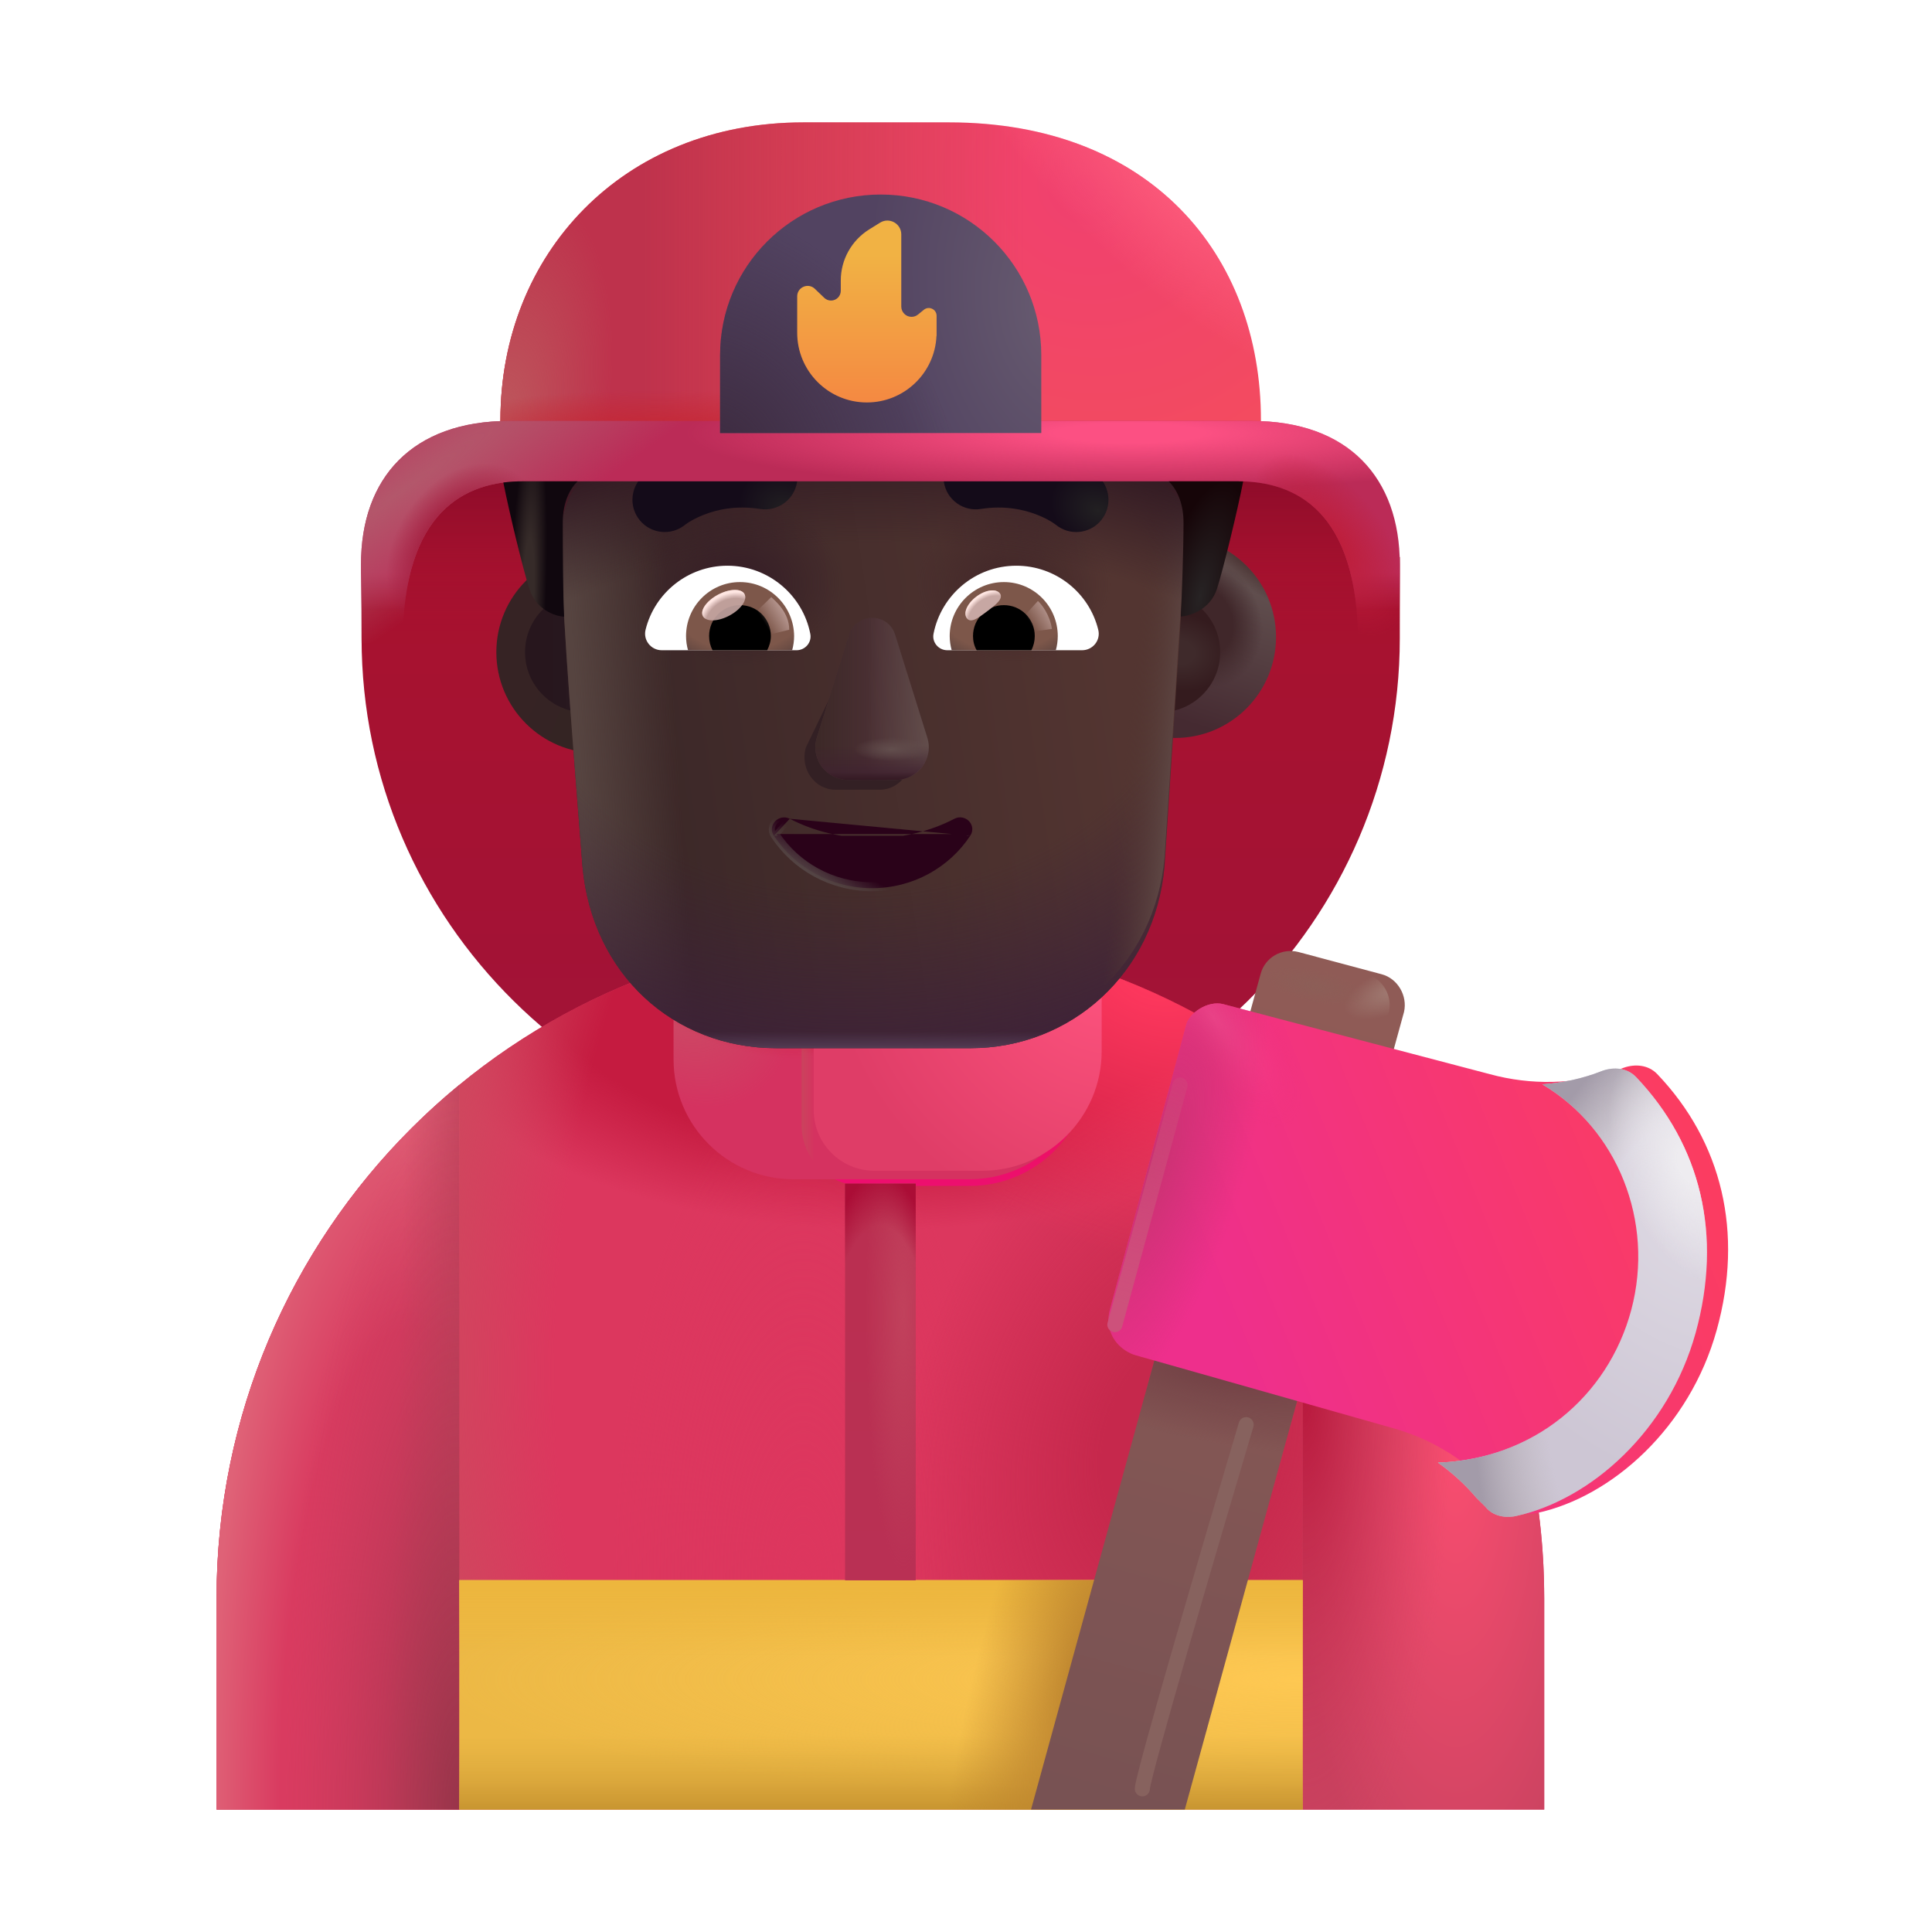 <svg width="32" height="32" viewBox="0 0 32 32" fill="none" xmlns="http://www.w3.org/2000/svg">
<g filter="url(#filter0_i_4002_2606)">
<path d="M22.174 7.972H7.152C6.757 8.292 6.373 9.309 5.989 9.629V10.972C5.989 15.662 9.843 19.472 14.587 19.472C19.331 19.472 23.185 15.662 23.185 10.972V9.629C22.831 9.209 22.497 8.422 22.174 7.972Z" fill="url(#paint0_linear_4002_2606)"/>
<path d="M22.174 7.972H7.152C6.757 8.292 6.373 9.309 5.989 9.629V10.972C5.989 15.662 9.843 19.472 14.587 19.472C19.331 19.472 23.185 15.662 23.185 10.972V9.629C22.831 9.209 22.497 8.422 22.174 7.972Z" fill="url(#paint1_linear_4002_2606)"/>
</g>
<path d="M14.587 15.472C8.517 15.472 3.587 20.392 3.587 26.472V29.972H25.577V26.472C25.577 20.392 20.657 15.472 14.587 15.472Z" fill="#DC375E"/>
<path d="M14.587 15.472C8.517 15.472 3.587 20.392 3.587 26.472V29.972H25.577V26.472C25.577 20.392 20.657 15.472 14.587 15.472Z" fill="url(#paint2_radial_4002_2606)"/>
<path d="M14.587 15.472C8.517 15.472 3.587 20.392 3.587 26.472V29.972H25.577V26.472C25.577 20.392 20.657 15.472 14.587 15.472Z" fill="url(#paint3_radial_4002_2606)"/>
<path d="M14.587 15.472C8.517 15.472 3.587 20.392 3.587 26.472V29.972H25.577V26.472C25.577 20.392 20.657 15.472 14.587 15.472Z" fill="url(#paint4_radial_4002_2606)"/>
<path d="M14.587 15.472C8.517 15.472 3.587 20.392 3.587 26.472V29.972H25.577V26.472C25.577 20.392 20.657 15.472 14.587 15.472Z" fill="url(#paint5_radial_4002_2606)"/>
<path d="M14.587 15.472C8.517 15.472 3.587 20.392 3.587 26.472V29.972H25.577V26.472C25.577 20.392 20.657 15.472 14.587 15.472Z" fill="url(#paint6_radial_4002_2606)"/>
<path d="M14.587 15.472C8.517 15.472 3.587 20.392 3.587 26.472V29.972H25.577V26.472C25.577 20.392 20.657 15.472 14.587 15.472Z" fill="url(#paint7_radial_4002_2606)"/>
<path d="M7.607 29.972V17.97C5.153 19.987 3.587 23.045 3.587 26.472V29.972H7.607Z" fill="url(#paint8_radial_4002_2606)"/>
<path d="M7.607 29.972V17.97C5.153 19.987 3.587 23.045 3.587 26.472V29.972H7.607Z" fill="url(#paint9_linear_4002_2606)"/>
<path d="M7.607 29.972V17.97C5.153 19.987 3.587 23.045 3.587 26.472V29.972H7.607Z" fill="url(#paint10_radial_4002_2606)"/>
<path d="M21.577 17.982V29.972H25.577V26.472C25.577 23.052 24.02 19.999 21.577 17.982Z" fill="url(#paint11_radial_4002_2606)"/>
<path d="M21.577 17.982V29.972H25.577V26.472C25.577 23.052 24.02 19.999 21.577 17.982Z" fill="url(#paint12_radial_4002_2606)"/>
<path d="M13.277 15.972V18.632C13.277 19.192 13.727 19.642 14.287 19.642H16.067C17.157 19.642 18.047 18.752 18.047 17.662V15.972H13.277Z" fill="url(#paint13_linear_4002_2606)"/>
<g filter="url(#filter1_i_4002_2606)">
<path fill-rule="evenodd" clip-rule="evenodd" d="M11.157 16.066V17.652C11.157 18.742 12.047 19.632 13.137 19.632H16.057C17.147 19.632 18.037 18.752 18.037 17.652V16.073C17.355 16.625 16.487 16.951 15.549 16.951H13.653C12.711 16.951 11.84 16.622 11.157 16.066Z" fill="#D53260"/>
<path fill-rule="evenodd" clip-rule="evenodd" d="M11.157 16.066V17.652C11.157 18.742 12.047 19.632 13.137 19.632H16.057C17.147 19.632 18.037 18.752 18.037 17.652V16.073C17.355 16.625 16.487 16.951 15.549 16.951H13.653C12.711 16.951 11.84 16.622 11.157 16.066Z" fill="url(#paint14_radial_4002_2606)"/>
<path fill-rule="evenodd" clip-rule="evenodd" d="M11.157 16.066V17.652C11.157 18.742 12.047 19.632 13.137 19.632H16.057C17.147 19.632 18.037 18.752 18.037 17.652V16.073C17.355 16.625 16.487 16.951 15.549 16.951H13.653C12.711 16.951 11.84 16.622 11.157 16.066Z" fill="url(#paint15_radial_4002_2606)"/>
</g>
<path d="M13.277 16.934V18.632C13.277 19.192 13.727 19.642 14.287 19.642H16.067C17.157 19.642 18.047 18.752 18.047 17.662V16.064C17.364 16.621 16.491 16.951 15.549 16.951H13.652C13.526 16.951 13.401 16.945 13.277 16.934Z" fill="url(#paint16_linear_4002_2606)"/>
<path d="M13.277 16.934V18.632C13.277 19.192 13.727 19.642 14.287 19.642H16.067C17.157 19.642 18.047 18.752 18.047 17.662V16.064C17.364 16.621 16.491 16.951 15.549 16.951H13.652C13.526 16.951 13.401 16.945 13.277 16.934Z" fill="url(#paint17_radial_4002_2606)"/>
<g filter="url(#filter2_i_4002_2606)">
<path d="M13.277 16.934V18.632C13.277 19.192 13.727 19.642 14.287 19.642H16.067C17.157 19.642 18.047 18.752 18.047 17.662V16.064C17.364 16.621 16.491 16.951 15.549 16.951H13.652C13.526 16.951 13.401 16.945 13.277 16.934Z" fill="url(#paint18_radial_4002_2606)"/>
</g>
<g filter="url(#filter3_i_4002_2606)">
<circle cx="9.692" cy="10.802" r="1.671" fill="url(#paint19_radial_4002_2606)"/>
</g>
<g filter="url(#filter4_f_4002_2606)">
<circle cx="9.692" cy="10.802" r="0.996" fill="url(#paint20_linear_4002_2606)"/>
</g>
<g filter="url(#filter5_i_4002_2606)">
<circle cx="19.214" cy="10.802" r="1.671" fill="url(#paint21_linear_4002_2606)"/>
<circle cx="19.214" cy="10.802" r="1.671" fill="url(#paint22_radial_4002_2606)"/>
<circle cx="19.214" cy="10.802" r="1.671" fill="url(#paint23_radial_4002_2606)"/>
</g>
<g filter="url(#filter6_f_4002_2606)">
<circle cx="19.214" cy="10.802" r="0.996" fill="url(#paint24_radial_4002_2606)"/>
</g>
<g filter="url(#filter7_i_4002_2606)">
<path d="M9.281 8.749C9.281 8.482 9.389 8.027 9.604 7.867L9.765 7.707C10.033 7.493 10.14 7.307 10.14 6.987V6.133C10.14 5.866 10.302 5.652 10.57 5.599C11.214 5.439 12.557 5.172 14.489 5.172C16.422 5.172 17.765 5.439 18.409 5.599C18.624 5.652 18.838 5.866 18.838 6.133V6.987C18.838 7.307 18.999 7.627 19.214 7.841C19.717 8.193 19.672 8.386 19.644 8.802C19.519 10.605 19.409 12.407 19.288 14.205C19.128 15.976 17.735 17.211 16.075 17.211H12.861C11.148 17.211 9.809 15.976 9.648 14.205C9.509 12.387 9.339 10.457 9.281 8.749Z" fill="url(#paint25_linear_4002_2606)"/>
<path d="M9.281 8.749C9.281 8.482 9.389 8.027 9.604 7.867L9.765 7.707C10.033 7.493 10.14 7.307 10.14 6.987V6.133C10.14 5.866 10.302 5.652 10.57 5.599C11.214 5.439 12.557 5.172 14.489 5.172C16.422 5.172 17.765 5.439 18.409 5.599C18.624 5.652 18.838 5.866 18.838 6.133V6.987C18.838 7.307 18.999 7.627 19.214 7.841C19.717 8.193 19.672 8.386 19.644 8.802C19.519 10.605 19.409 12.407 19.288 14.205C19.128 15.976 17.735 17.211 16.075 17.211H12.861C11.148 17.211 9.809 15.976 9.648 14.205C9.509 12.387 9.339 10.457 9.281 8.749Z" fill="url(#paint26_linear_4002_2606)"/>
<path d="M9.281 8.749C9.281 8.482 9.389 8.027 9.604 7.867L9.765 7.707C10.033 7.493 10.14 7.307 10.14 6.987V6.133C10.14 5.866 10.302 5.652 10.57 5.599C11.214 5.439 12.557 5.172 14.489 5.172C16.422 5.172 17.765 5.439 18.409 5.599C18.624 5.652 18.838 5.866 18.838 6.133V6.987C18.838 7.307 18.999 7.627 19.214 7.841C19.717 8.193 19.672 8.386 19.644 8.802C19.519 10.605 19.409 12.407 19.288 14.205C19.128 15.976 17.735 17.211 16.075 17.211H12.861C11.148 17.211 9.809 15.976 9.648 14.205C9.509 12.387 9.339 10.457 9.281 8.749Z" fill="url(#paint27_radial_4002_2606)"/>
<path d="M9.281 8.749C9.281 8.482 9.389 8.027 9.604 7.867L9.765 7.707C10.033 7.493 10.14 7.307 10.14 6.987V6.133C10.14 5.866 10.302 5.652 10.57 5.599C11.214 5.439 12.557 5.172 14.489 5.172C16.422 5.172 17.765 5.439 18.409 5.599C18.624 5.652 18.838 5.866 18.838 6.133V6.987C18.838 7.307 18.999 7.627 19.214 7.841C19.717 8.193 19.672 8.386 19.644 8.802C19.519 10.605 19.409 12.407 19.288 14.205C19.128 15.976 17.735 17.211 16.075 17.211H12.861C11.148 17.211 9.809 15.976 9.648 14.205C9.509 12.387 9.339 10.457 9.281 8.749Z" fill="url(#paint28_radial_4002_2606)"/>
<path d="M9.281 8.749C9.281 8.482 9.389 8.027 9.604 7.867L9.765 7.707C10.033 7.493 10.14 7.307 10.14 6.987V6.133C10.14 5.866 10.302 5.652 10.57 5.599C11.214 5.439 12.557 5.172 14.489 5.172C16.422 5.172 17.765 5.439 18.409 5.599C18.624 5.652 18.838 5.866 18.838 6.133V6.987C18.838 7.307 18.999 7.627 19.214 7.841C19.717 8.193 19.672 8.386 19.644 8.802C19.519 10.605 19.409 12.407 19.288 14.205C19.128 15.976 17.735 17.211 16.075 17.211H12.861C11.148 17.211 9.809 15.976 9.648 14.205C9.509 12.387 9.339 10.457 9.281 8.749Z" fill="url(#paint29_radial_4002_2606)"/>
<path d="M9.281 8.749C9.281 8.482 9.389 8.027 9.604 7.867L9.765 7.707C10.033 7.493 10.14 7.307 10.14 6.987V6.133C10.14 5.866 10.302 5.652 10.57 5.599C11.214 5.439 12.557 5.172 14.489 5.172C16.422 5.172 17.765 5.439 18.409 5.599C18.624 5.652 18.838 5.866 18.838 6.133V6.987C18.838 7.307 18.999 7.627 19.214 7.841C19.717 8.193 19.672 8.386 19.644 8.802C19.519 10.605 19.409 12.407 19.288 14.205C19.128 15.976 17.735 17.211 16.075 17.211H12.861C11.148 17.211 9.809 15.976 9.648 14.205C9.509 12.387 9.339 10.457 9.281 8.749Z" fill="url(#paint30_linear_4002_2606)"/>
</g>
<path d="M9.281 8.749C9.281 8.482 9.389 8.027 9.604 7.867L9.765 7.707C10.033 7.493 10.14 7.307 10.14 6.987V6.133C10.14 5.866 10.302 5.652 10.57 5.599C11.214 5.439 12.557 5.172 14.489 5.172C16.422 5.172 17.765 5.439 18.409 5.599C18.624 5.652 18.838 5.866 18.838 6.133V6.987C18.838 7.307 18.999 7.627 19.214 7.841C19.717 8.193 19.672 8.386 19.644 8.802C19.519 10.605 19.409 12.407 19.288 14.205C19.128 15.976 17.735 17.211 16.075 17.211H12.861C11.148 17.211 9.809 15.976 9.648 14.205C9.509 12.387 9.339 10.457 9.281 8.749Z" fill="url(#paint31_linear_4002_2606)"/>
<path d="M9.281 8.749C9.281 8.482 9.389 8.027 9.604 7.867L9.765 7.707C10.033 7.493 10.14 7.307 10.14 6.987V6.133C10.14 5.866 10.302 5.652 10.57 5.599C11.214 5.439 12.557 5.172 14.489 5.172C16.422 5.172 17.765 5.439 18.409 5.599C18.624 5.652 18.838 5.866 18.838 6.133V6.987C18.838 7.307 18.999 7.627 19.214 7.841C19.717 8.193 19.672 8.386 19.644 8.802C19.519 10.605 19.409 12.407 19.288 14.205C19.128 15.976 17.735 17.211 16.075 17.211H12.861C11.148 17.211 9.809 15.976 9.648 14.205C9.509 12.387 9.339 10.457 9.281 8.749Z" fill="url(#paint32_radial_4002_2606)"/>
<g filter="url(#filter8_f_4002_2606)">
<path d="M14.169 10.679L13.348 12.38C13.246 12.73 13.49 13.08 13.836 13.08H14.574C14.92 13.08 15.164 12.725 15.063 12.38L14.564 10.679C14.457 10.302 14.281 10.302 14.169 10.679Z" fill="#332024"/>
</g>
<g filter="url(#filter9_f_4002_2606)">
<path d="M14.062 10.516L13.53 12.217C13.421 12.567 13.682 12.917 14.051 12.917H14.838C15.207 12.917 15.467 12.562 15.359 12.217L14.827 10.516C14.713 10.139 14.181 10.139 14.062 10.516Z" fill="#4B3034"/>
<path d="M14.062 10.516L13.53 12.217C13.421 12.567 13.682 12.917 14.051 12.917H14.838C15.207 12.917 15.467 12.562 15.359 12.217L14.827 10.516C14.713 10.139 14.181 10.139 14.062 10.516Z" fill="url(#paint33_linear_4002_2606)"/>
<path d="M14.062 10.516L13.53 12.217C13.421 12.567 13.682 12.917 14.051 12.917H14.838C15.207 12.917 15.467 12.562 15.359 12.217L14.827 10.516C14.713 10.139 14.181 10.139 14.062 10.516Z" fill="url(#paint34_linear_4002_2606)"/>
<path d="M14.062 10.516L13.53 12.217C13.421 12.567 13.682 12.917 14.051 12.917H14.838C15.207 12.917 15.467 12.562 15.359 12.217L14.827 10.516C14.713 10.139 14.181 10.139 14.062 10.516Z" fill="url(#paint35_linear_4002_2606)"/>
<path d="M14.062 10.516L13.53 12.217C13.421 12.567 13.682 12.917 14.051 12.917H14.838C15.207 12.917 15.467 12.562 15.359 12.217L14.827 10.516C14.713 10.139 14.181 10.139 14.062 10.516Z" fill="url(#paint36_radial_4002_2606)"/>
</g>
<path d="M14.062 10.516L13.53 12.217C13.421 12.567 13.682 12.917 14.051 12.917H14.838C15.207 12.917 15.467 12.562 15.359 12.217L14.827 10.516C14.713 10.139 14.181 10.139 14.062 10.516Z" fill="url(#paint37_linear_4002_2606)"/>
<path d="M13.081 13.561L13.081 13.561C13.475 13.767 13.944 13.884 14.444 13.884C14.95 13.884 15.414 13.767 15.808 13.561L15.808 13.561L15.808 13.561C15.898 13.515 15.993 13.542 16.05 13.601C16.107 13.661 16.128 13.756 16.07 13.843M13.081 13.561L16.029 13.815M13.081 13.561L13.081 13.561C12.99 13.515 12.895 13.544 12.839 13.603C12.782 13.663 12.76 13.758 12.818 13.843M13.081 13.561L12.86 13.815M16.07 13.843C16.07 13.843 16.07 13.843 16.07 13.843L16.029 13.815M16.07 13.843C16.07 13.842 16.07 13.842 16.071 13.842L16.029 13.815M16.07 13.843C15.726 14.364 15.127 14.711 14.444 14.711C13.762 14.711 13.163 14.364 12.818 13.843M16.029 13.815C15.694 14.323 15.11 14.662 14.444 14.662C13.779 14.662 13.195 14.323 12.86 13.815M12.818 13.843C12.819 13.843 12.819 13.843 12.819 13.843L12.86 13.815M12.818 13.843C12.818 13.843 12.818 13.843 12.818 13.842L12.86 13.815" fill="#2A0219" stroke="url(#paint38_linear_4002_2606)" stroke-width="0.1"/>
<path d="M18.168 7.867L18.166 7.866L18.164 7.865L18.16 7.861L18.148 7.852C18.139 7.844 18.127 7.835 18.112 7.824C18.083 7.803 18.043 7.775 17.993 7.744C17.893 7.682 17.752 7.604 17.573 7.533C17.213 7.391 16.7 7.277 16.079 7.375C15.787 7.421 15.588 7.694 15.634 7.986C15.68 8.277 15.954 8.476 16.245 8.43C16.643 8.367 16.962 8.441 17.18 8.527C17.29 8.57 17.373 8.616 17.426 8.649C17.452 8.666 17.471 8.679 17.48 8.686C17.485 8.689 17.487 8.691 17.488 8.692C17.715 8.877 18.049 8.845 18.236 8.62C18.425 8.393 18.394 8.056 18.168 7.867Z" fill="url(#paint39_radial_4002_2606)"/>
<path d="M10.667 7.868L10.668 7.867L10.669 7.866L10.671 7.865L10.675 7.861L10.687 7.852C10.697 7.844 10.709 7.835 10.723 7.824C10.752 7.803 10.792 7.775 10.842 7.744C10.942 7.682 11.083 7.604 11.262 7.533C11.622 7.391 12.135 7.277 12.756 7.375C13.048 7.421 13.247 7.694 13.201 7.986C13.155 8.277 12.881 8.476 12.59 8.43C12.192 8.367 11.873 8.441 11.655 8.527C11.546 8.57 11.462 8.616 11.409 8.649C11.383 8.666 11.364 8.679 11.355 8.686C11.35 8.689 11.348 8.691 11.347 8.692C11.12 8.877 10.786 8.845 10.599 8.62C10.41 8.393 10.441 8.057 10.667 7.868Z" fill="url(#paint40_radial_4002_2606)"/>
<path d="M16.834 9.37C17.488 9.37 18.04 9.82 18.19 10.429C18.235 10.604 18.101 10.77 17.922 10.77H15.69C15.547 10.77 15.434 10.64 15.462 10.498C15.588 9.857 16.152 9.37 16.834 9.37Z" fill="white"/>
<path d="M16.627 9.641C17.123 9.641 17.52 10.043 17.52 10.535C17.52 10.616 17.508 10.697 17.488 10.77H15.763C15.742 10.693 15.73 10.616 15.73 10.535C15.73 10.043 16.132 9.641 16.627 9.641Z" fill="url(#paint41_radial_4002_2606)"/>
<path d="M16.116 10.535C16.116 10.25 16.343 10.023 16.627 10.023C16.912 10.023 17.139 10.25 17.139 10.535C17.139 10.62 17.119 10.701 17.082 10.77H16.177C16.136 10.701 16.116 10.62 16.116 10.535Z" fill="black"/>
<g filter="url(#filter10_f_4002_2606)">
<path d="M16.562 9.83C16.625 9.915 16.492 10.019 16.341 10.132C16.19 10.245 16.078 10.325 16.014 10.24C15.95 10.155 16.021 9.994 16.173 9.881C16.324 9.768 16.498 9.745 16.562 9.83Z" fill="#C7A7A3"/>
<path d="M16.562 9.83C16.625 9.915 16.492 10.019 16.341 10.132C16.19 10.245 16.078 10.325 16.014 10.24C15.95 10.155 16.021 9.994 16.173 9.881C16.324 9.768 16.498 9.745 16.562 9.83Z" fill="url(#paint42_radial_4002_2606)"/>
</g>
<g filter="url(#filter11_f_4002_2606)">
<path d="M17.423 10.417C17.39 10.186 17.255 10.012 17.191 9.954L16.931 10.239L17.049 10.468L17.423 10.417Z" fill="url(#paint43_linear_4002_2606)"/>
</g>
<path d="M12.049 9.37C11.396 9.37 10.843 9.82 10.693 10.429C10.649 10.604 10.783 10.77 10.961 10.77H13.194C13.336 10.77 13.45 10.64 13.421 10.498C13.296 9.857 12.727 9.37 12.049 9.37Z" fill="white"/>
<path d="M12.256 9.641C11.761 9.641 11.363 10.043 11.363 10.535C11.363 10.616 11.375 10.697 11.396 10.77H13.121C13.141 10.693 13.153 10.616 13.153 10.535C13.149 10.043 12.752 9.641 12.256 9.641Z" fill="url(#paint44_radial_4002_2606)"/>
<path d="M12.768 10.535C12.768 10.25 12.54 10.023 12.256 10.023C11.972 10.023 11.745 10.25 11.745 10.535C11.745 10.62 11.765 10.701 11.802 10.77H12.707C12.743 10.701 12.768 10.62 12.768 10.535Z" fill="black"/>
<g filter="url(#filter12_f_4002_2606)">
<path d="M13.072 10.43C13.072 10.141 12.837 9.949 12.774 9.89L12.485 10.17L12.663 10.531L13.072 10.43Z" fill="url(#paint45_linear_4002_2606)"/>
</g>
<g filter="url(#filter13_f_4002_2606)">
<ellipse cx="11.987" cy="10.023" rx="0.39" ry="0.197" transform="rotate(-27.914 11.987 10.023)" fill="#C7A7A3" fill-opacity="0.9"/>
<ellipse cx="11.987" cy="10.023" rx="0.39" ry="0.197" transform="rotate(-27.914 11.987 10.023)" fill="url(#paint46_radial_4002_2606)"/>
</g>
<path d="M20.885 7.332H8.289V6.955C8.289 4.221 10.299 2.027 13.309 2.027H15.72C19.049 2.027 20.885 4.221 20.885 6.955V7.332Z" fill="url(#paint47_radial_4002_2606)"/>
<path d="M20.885 7.332H8.289V6.955C8.289 4.221 10.299 2.027 13.309 2.027H15.72C19.049 2.027 20.885 4.221 20.885 6.955V7.332Z" fill="url(#paint48_linear_4002_2606)"/>
<path d="M20.885 7.332H8.289V6.955C8.289 4.221 10.299 2.027 13.309 2.027H15.72C19.049 2.027 20.885 4.221 20.885 6.955V7.332Z" fill="url(#paint49_radial_4002_2606)"/>
<path d="M20.885 7.332H8.289V6.955C8.289 4.221 10.299 2.027 13.309 2.027H15.72C19.049 2.027 20.885 4.221 20.885 6.955V7.332Z" fill="url(#paint50_radial_4002_2606)"/>
<path d="M20.885 7.332H8.289V6.955C8.289 4.221 10.299 2.027 13.309 2.027H15.72C19.049 2.027 20.885 4.221 20.885 6.955V7.332Z" fill="url(#paint51_radial_4002_2606)"/>
<path d="M21.577 26.172H7.607V29.972H21.577V26.172Z" fill="#ECB845"/>
<path d="M21.577 26.172H7.607V29.972H21.577V26.172Z" fill="url(#paint52_radial_4002_2606)"/>
<path d="M21.577 26.172H7.607V29.972H21.577V26.172Z" fill="url(#paint53_linear_4002_2606)"/>
<path d="M21.577 26.172H7.607V29.972H21.577V26.172Z" fill="url(#paint54_linear_4002_2606)"/>
<path d="M21.577 26.172H7.607V29.972H21.577V26.172Z" fill="url(#paint55_radial_4002_2606)"/>
<path d="M8.659 7.972H20.505C21.454 7.972 22.494 8.457 22.494 10.652H23.185V9.347C23.185 7.918 22.338 6.972 20.729 6.972H8.435C6.826 6.972 5.979 7.918 5.979 9.347V10.652H6.67C6.67 8.457 7.71 7.972 8.659 7.972Z" fill="url(#paint56_linear_4002_2606)"/>
<path d="M8.659 7.972H20.505C21.454 7.972 22.494 8.457 22.494 10.652H23.185V9.347C23.185 7.918 22.338 6.972 20.729 6.972H8.435C6.826 6.972 5.979 7.918 5.979 9.347V10.652H6.67C6.67 8.457 7.71 7.972 8.659 7.972Z" fill="url(#paint57_radial_4002_2606)"/>
<path d="M8.659 7.972H20.505C21.454 7.972 22.494 8.457 22.494 10.652H23.185V9.347C23.185 7.918 22.338 6.972 20.729 6.972H8.435C6.826 6.972 5.979 7.918 5.979 9.347V10.652H6.67C6.67 8.457 7.71 7.972 8.659 7.972Z" fill="url(#paint58_radial_4002_2606)"/>
<path d="M8.659 7.972H20.505C21.454 7.972 22.494 8.457 22.494 10.652H23.185V9.347C23.185 7.918 22.338 6.972 20.729 6.972H8.435C6.826 6.972 5.979 7.918 5.979 9.347V10.652H6.67C6.67 8.457 7.71 7.972 8.659 7.972Z" fill="url(#paint59_radial_4002_2606)"/>
<path d="M8.659 7.972H20.505C21.454 7.972 22.494 8.457 22.494 10.652H23.185V9.347C23.185 7.918 22.338 6.972 20.729 6.972H8.435C6.826 6.972 5.979 7.918 5.979 9.347V10.652H6.67C6.67 8.457 7.71 7.972 8.659 7.972Z" fill="url(#paint60_radial_4002_2606)"/>
<path d="M15.167 19.605H13.997V26.175H15.167V19.605Z" fill="url(#paint61_linear_4002_2606)"/>
<path d="M15.167 19.605H13.997V26.175H15.167V19.605Z" fill="url(#paint62_radial_4002_2606)"/>
<path d="M15.167 19.605H13.997V26.175H15.167V19.605Z" fill="url(#paint63_radial_4002_2606)"/>
<g filter="url(#filter14_ii_4002_2606)">
<path d="M17.247 6.972H11.927V5.682C11.927 4.212 13.117 3.022 14.587 3.022C16.057 3.022 17.247 4.212 17.247 5.682V6.972Z" fill="url(#paint64_radial_4002_2606)"/>
<path d="M17.247 6.972H11.927V5.682C11.927 4.212 13.117 3.022 14.587 3.022C16.057 3.022 17.247 4.212 17.247 5.682V6.972Z" fill="url(#paint65_radial_4002_2606)"/>
</g>
<g filter="url(#filter15_ii_4002_2606)">
<path d="M22.636 16.137L21.255 15.768C20.979 15.697 20.703 15.861 20.631 16.127L16.827 29.972H19.374L23.005 16.761C23.066 16.495 22.902 16.208 22.636 16.137Z" fill="url(#paint66_linear_4002_2606)"/>
<path d="M22.636 16.137L21.255 15.768C20.979 15.697 20.703 15.861 20.631 16.127L16.827 29.972H19.374L23.005 16.761C23.066 16.495 22.902 16.208 22.636 16.137Z" fill="url(#paint67_radial_4002_2606)"/>
</g>
<path d="M22.636 16.137L21.255 15.768C20.979 15.697 20.703 15.861 20.631 16.127L16.827 29.972H19.374L23.005 16.761C23.066 16.495 22.902 16.208 22.636 16.137Z" fill="url(#paint68_radial_4002_2606)"/>
<path d="M22.636 16.137L21.255 15.768C20.979 15.697 20.703 15.861 20.631 16.127L16.827 29.972H19.374L23.005 16.761C23.066 16.495 22.902 16.208 22.636 16.137Z" fill="url(#paint69_radial_4002_2606)"/>
<g filter="url(#filter16_ii_4002_2606)">
<path d="M20.012 16.732L24.428 17.892C25.109 18.077 25.835 18.064 26.499 17.839L26.647 17.784C26.826 17.722 27.048 17.731 27.201 17.892C28.273 19.017 28.632 20.513 28.185 22.127C27.738 23.742 26.453 24.892 25.205 25.161C25.121 25.181 24.857 25.206 24.7 25.003L24.558 24.863C24.101 24.322 23.484 23.938 22.813 23.752L18.57 22.55C18.319 22.484 18.015 22.202 18.139 21.771L19.391 17.096C19.435 16.876 19.761 16.666 20.012 16.732Z" fill="url(#paint70_linear_4002_2606)"/>
<path d="M20.012 16.732L24.428 17.892C25.109 18.077 25.835 18.064 26.499 17.839L26.647 17.784C26.826 17.722 27.048 17.731 27.201 17.892C28.273 19.017 28.632 20.513 28.185 22.127C27.738 23.742 26.453 24.892 25.205 25.161C25.121 25.181 24.857 25.206 24.7 25.003L24.558 24.863C24.101 24.322 23.484 23.938 22.813 23.752L18.57 22.55C18.319 22.484 18.015 22.202 18.139 21.771L19.391 17.096C19.435 16.876 19.761 16.666 20.012 16.732Z" fill="url(#paint71_radial_4002_2606)"/>
<path d="M20.012 16.732L24.428 17.892C25.109 18.077 25.835 18.064 26.499 17.839L26.647 17.784C26.826 17.722 27.048 17.731 27.201 17.892C28.273 19.017 28.632 20.513 28.185 22.127C27.738 23.742 26.453 24.892 25.205 25.161C25.121 25.181 24.857 25.206 24.7 25.003L24.558 24.863C24.101 24.322 23.484 23.938 22.813 23.752L18.57 22.55C18.319 22.484 18.015 22.202 18.139 21.771L19.391 17.096C19.435 16.876 19.761 16.666 20.012 16.732Z" fill="url(#paint72_radial_4002_2606)"/>
</g>
<g filter="url(#filter17_i_4002_2606)">
<path d="M25.649 18.01C25.938 17.989 26.224 17.932 26.499 17.839L26.647 17.784C26.826 17.722 27.048 17.731 27.201 17.892C28.273 19.017 28.632 20.513 28.185 22.127C27.738 23.742 26.453 24.892 25.205 25.161C25.121 25.181 24.857 25.206 24.7 25.003L24.558 24.863C24.369 24.639 24.152 24.442 23.916 24.275C25.483 24.223 26.733 23.191 27.119 21.746C27.51 20.277 26.883 18.743 25.647 18.011L25.649 18.01Z" fill="url(#paint73_radial_4002_2606)"/>
<path d="M25.649 18.01C25.938 17.989 26.224 17.932 26.499 17.839L26.647 17.784C26.826 17.722 27.048 17.731 27.201 17.892C28.273 19.017 28.632 20.513 28.185 22.127C27.738 23.742 26.453 24.892 25.205 25.161C25.121 25.181 24.857 25.206 24.7 25.003L24.558 24.863C24.369 24.639 24.152 24.442 23.916 24.275C25.483 24.223 26.733 23.191 27.119 21.746C27.51 20.277 26.883 18.743 25.647 18.011L25.649 18.01Z" fill="url(#paint74_radial_4002_2606)"/>
<path d="M25.649 18.01C25.938 17.989 26.224 17.932 26.499 17.839L26.647 17.784C26.826 17.722 27.048 17.731 27.201 17.892C28.273 19.017 28.632 20.513 28.185 22.127C27.738 23.742 26.453 24.892 25.205 25.161C25.121 25.181 24.857 25.206 24.7 25.003L24.558 24.863C24.369 24.639 24.152 24.442 23.916 24.275C25.483 24.223 26.733 23.191 27.119 21.746C27.51 20.277 26.883 18.743 25.647 18.011L25.649 18.01Z" fill="url(#paint75_radial_4002_2606)"/>
</g>
<g filter="url(#filter18_dii_4002_2606)">
<path d="M13.304 4.909C13.304 4.756 13.487 4.678 13.597 4.784L13.752 4.933C13.782 4.962 13.822 4.978 13.864 4.978C13.954 4.978 14.026 4.906 14.026 4.816V4.646C14.026 4.301 14.205 3.981 14.498 3.799L14.677 3.688C14.83 3.593 15.028 3.703 15.028 3.883V5.077C15.028 5.171 15.104 5.248 15.198 5.248C15.238 5.248 15.276 5.234 15.306 5.209L15.402 5.131C15.486 5.062 15.613 5.122 15.613 5.231V5.564H15.611C15.584 6.177 15.078 6.666 14.458 6.666C13.821 6.666 13.304 6.149 13.304 5.511V4.909Z" fill="url(#paint76_linear_4002_2606)"/>
</g>
<g filter="url(#filter19_f_4002_2606)">
<path d="M19.546 17.972L18.466 21.94" stroke="url(#paint77_linear_4002_2606)" stroke-width="0.25" stroke-linecap="round"/>
</g>
<g filter="url(#filter20_f_4002_2606)">
<path d="M18.921 29.628C18.921 29.428 20.067 25.524 20.64 23.597" stroke="#87625E" stroke-width="0.25" stroke-linecap="round"/>
</g>
<path d="M9.566 7.972H8.658C8.552 7.972 8.444 7.978 8.337 7.992C8.435 8.489 8.659 9.411 8.765 9.746C8.877 10.102 9.197 10.207 9.343 10.214C9.327 9.894 9.321 9.114 9.321 8.658C9.321 8.302 9.451 8.084 9.566 7.972Z" fill="url(#paint78_radial_4002_2606)"/>
<path d="M19.358 7.972H20.506C20.534 7.972 20.562 7.973 20.591 7.974C20.495 8.466 20.266 9.407 20.159 9.746C20.047 10.102 19.704 10.203 19.558 10.211C19.574 9.89 19.603 9.114 19.603 8.658C19.603 8.302 19.472 8.084 19.358 7.972Z" fill="url(#paint79_radial_4002_2606)"/>
<defs>
<filter id="filter0_i_4002_2606" x="5.989" y="7.572" width="17.197" height="11.9" filterUnits="userSpaceOnUse" color-interpolation-filters="sRGB">
<feFlood flood-opacity="0" result="BackgroundImageFix"/>
<feBlend mode="normal" in="SourceGraphic" in2="BackgroundImageFix" result="shape"/>
<feColorMatrix in="SourceAlpha" type="matrix" values="0 0 0 0 0 0 0 0 0 0 0 0 0 0 0 0 0 0 127 0" result="hardAlpha"/>
<feOffset dy="-0.4"/>
<feGaussianBlur stdDeviation="0.2"/>
<feComposite in2="hardAlpha" operator="arithmetic" k2="-1" k3="1"/>
<feColorMatrix type="matrix" values="0 0 0 0 0.596 0 0 0 0 0.137 0 0 0 0 0.235 0 0 0 1 0"/>
<feBlend mode="normal" in2="shape" result="effect1_innerShadow_4002_2606"/>
</filter>
<filter id="filter1_i_4002_2606" x="11.157" y="15.966" width="6.88" height="3.666" filterUnits="userSpaceOnUse" color-interpolation-filters="sRGB">
<feFlood flood-opacity="0" result="BackgroundImageFix"/>
<feBlend mode="normal" in="SourceGraphic" in2="BackgroundImageFix" result="shape"/>
<feColorMatrix in="SourceAlpha" type="matrix" values="0 0 0 0 0 0 0 0 0 0 0 0 0 0 0 0 0 0 127 0" result="hardAlpha"/>
<feOffset dy="-0.1"/>
<feGaussianBlur stdDeviation="0.2"/>
<feComposite in2="hardAlpha" operator="arithmetic" k2="-1" k3="1"/>
<feColorMatrix type="matrix" values="0 0 0 0 0.741 0 0 0 0 0.047 0 0 0 0 0.255 0 0 0 1 0"/>
<feBlend mode="normal" in2="shape" result="effect1_innerShadow_4002_2606"/>
</filter>
<filter id="filter2_i_4002_2606" x="13.277" y="15.814" width="4.97" height="3.828" filterUnits="userSpaceOnUse" color-interpolation-filters="sRGB">
<feFlood flood-opacity="0" result="BackgroundImageFix"/>
<feBlend mode="normal" in="SourceGraphic" in2="BackgroundImageFix" result="shape"/>
<feColorMatrix in="SourceAlpha" type="matrix" values="0 0 0 0 0 0 0 0 0 0 0 0 0 0 0 0 0 0 127 0" result="hardAlpha"/>
<feOffset dx="0.2" dy="-0.25"/>
<feGaussianBlur stdDeviation="0.375"/>
<feComposite in2="hardAlpha" operator="arithmetic" k2="-1" k3="1"/>
<feColorMatrix type="matrix" values="0 0 0 0 0.733 0 0 0 0 0.125 0 0 0 0 0.31 0 0 0 1 0"/>
<feBlend mode="normal" in2="shape" result="effect1_innerShadow_4002_2606"/>
</filter>
<filter id="filter3_i_4002_2606" x="8.021" y="9.13" width="3.542" height="3.342" filterUnits="userSpaceOnUse" color-interpolation-filters="sRGB">
<feFlood flood-opacity="0" result="BackgroundImageFix"/>
<feBlend mode="normal" in="SourceGraphic" in2="BackgroundImageFix" result="shape"/>
<feColorMatrix in="SourceAlpha" type="matrix" values="0 0 0 0 0 0 0 0 0 0 0 0 0 0 0 0 0 0 127 0" result="hardAlpha"/>
<feOffset dx="0.2"/>
<feGaussianBlur stdDeviation="0.15"/>
<feComposite in2="hardAlpha" operator="arithmetic" k2="-1" k3="1"/>
<feColorMatrix type="matrix" values="0 0 0 0 0.341 0 0 0 0 0.271 0 0 0 0 0.255 0 0 0 1 0"/>
<feBlend mode="normal" in2="shape" result="effect1_innerShadow_4002_2606"/>
</filter>
<filter id="filter4_f_4002_2606" x="8.196" y="9.306" width="2.992" height="2.992" filterUnits="userSpaceOnUse" color-interpolation-filters="sRGB">
<feFlood flood-opacity="0" result="BackgroundImageFix"/>
<feBlend mode="normal" in="SourceGraphic" in2="BackgroundImageFix" result="shape"/>
<feGaussianBlur stdDeviation="0.25" result="effect1_foregroundBlur_4002_2606"/>
</filter>
<filter id="filter5_i_4002_2606" x="17.543" y="8.88" width="3.592" height="3.592" filterUnits="userSpaceOnUse" color-interpolation-filters="sRGB">
<feFlood flood-opacity="0" result="BackgroundImageFix"/>
<feBlend mode="normal" in="SourceGraphic" in2="BackgroundImageFix" result="shape"/>
<feColorMatrix in="SourceAlpha" type="matrix" values="0 0 0 0 0 0 0 0 0 0 0 0 0 0 0 0 0 0 127 0" result="hardAlpha"/>
<feOffset dx="0.25" dy="-0.25"/>
<feGaussianBlur stdDeviation="0.25"/>
<feComposite in2="hardAlpha" operator="arithmetic" k2="-1" k3="1"/>
<feColorMatrix type="matrix" values="0 0 0 0 0.243 0 0 0 0 0.141 0 0 0 0 0.224 0 0 0 1 0"/>
<feBlend mode="normal" in2="shape" result="effect1_innerShadow_4002_2606"/>
</filter>
<filter id="filter6_f_4002_2606" x="17.968" y="9.556" width="2.492" height="2.492" filterUnits="userSpaceOnUse" color-interpolation-filters="sRGB">
<feFlood flood-opacity="0" result="BackgroundImageFix"/>
<feBlend mode="normal" in="SourceGraphic" in2="BackgroundImageFix" result="shape"/>
<feGaussianBlur stdDeviation="0.125" result="effect1_foregroundBlur_4002_2606"/>
</filter>
<filter id="filter7_i_4002_2606" x="9.281" y="5.172" width="10.378" height="12.189" filterUnits="userSpaceOnUse" color-interpolation-filters="sRGB">
<feFlood flood-opacity="0" result="BackgroundImageFix"/>
<feBlend mode="normal" in="SourceGraphic" in2="BackgroundImageFix" result="shape"/>
<feColorMatrix in="SourceAlpha" type="matrix" values="0 0 0 0 0 0 0 0 0 0 0 0 0 0 0 0 0 0 127 0" result="hardAlpha"/>
<feOffset dy="0.15"/>
<feGaussianBlur stdDeviation="0.125"/>
<feComposite in2="hardAlpha" operator="arithmetic" k2="-1" k3="1"/>
<feColorMatrix type="matrix" values="0 0 0 0 0.11 0 0 0 0 0.051 0 0 0 0 0.051 0 0 0 1 0"/>
<feBlend mode="normal" in2="shape" result="effect1_innerShadow_4002_2606"/>
</filter>
<filter id="filter8_f_4002_2606" x="12.574" y="9.647" width="3.262" height="4.184" filterUnits="userSpaceOnUse" color-interpolation-filters="sRGB">
<feFlood flood-opacity="0" result="BackgroundImageFix"/>
<feBlend mode="normal" in="SourceGraphic" in2="BackgroundImageFix" result="shape"/>
<feGaussianBlur stdDeviation="0.375" result="effect1_foregroundBlur_4002_2606"/>
</filter>
<filter id="filter9_f_4002_2606" x="13.255" y="9.983" width="2.379" height="3.184" filterUnits="userSpaceOnUse" color-interpolation-filters="sRGB">
<feFlood flood-opacity="0" result="BackgroundImageFix"/>
<feBlend mode="normal" in="SourceGraphic" in2="BackgroundImageFix" result="shape"/>
<feGaussianBlur stdDeviation="0.125" result="effect1_foregroundBlur_4002_2606"/>
</filter>
<filter id="filter10_f_4002_2606" x="15.891" y="9.679" width="0.787" height="0.697" filterUnits="userSpaceOnUse" color-interpolation-filters="sRGB">
<feFlood flood-opacity="0" result="BackgroundImageFix"/>
<feBlend mode="normal" in="SourceGraphic" in2="BackgroundImageFix" result="shape"/>
<feGaussianBlur stdDeviation="0.05" result="effect1_foregroundBlur_4002_2606"/>
</filter>
<filter id="filter11_f_4002_2606" x="16.731" y="9.754" width="0.892" height="0.914" filterUnits="userSpaceOnUse" color-interpolation-filters="sRGB">
<feFlood flood-opacity="0" result="BackgroundImageFix"/>
<feBlend mode="normal" in="SourceGraphic" in2="BackgroundImageFix" result="shape"/>
<feGaussianBlur stdDeviation="0.1" result="effect1_foregroundBlur_4002_2606"/>
</filter>
<filter id="filter12_f_4002_2606" x="12.285" y="9.691" width="0.987" height="1.041" filterUnits="userSpaceOnUse" color-interpolation-filters="sRGB">
<feFlood flood-opacity="0" result="BackgroundImageFix"/>
<feBlend mode="normal" in="SourceGraphic" in2="BackgroundImageFix" result="shape"/>
<feGaussianBlur stdDeviation="0.1" result="effect1_foregroundBlur_4002_2606"/>
</filter>
<filter id="filter13_f_4002_2606" x="11.53" y="9.671" width="0.914" height="0.705" filterUnits="userSpaceOnUse" color-interpolation-filters="sRGB">
<feFlood flood-opacity="0" result="BackgroundImageFix"/>
<feBlend mode="normal" in="SourceGraphic" in2="BackgroundImageFix" result="shape"/>
<feGaussianBlur stdDeviation="0.05" result="effect1_foregroundBlur_4002_2606"/>
</filter>
<filter id="filter14_ii_4002_2606" x="11.827" y="3.022" width="5.52" height="4.05" filterUnits="userSpaceOnUse" color-interpolation-filters="sRGB">
<feFlood flood-opacity="0" result="BackgroundImageFix"/>
<feBlend mode="normal" in="SourceGraphic" in2="BackgroundImageFix" result="shape"/>
<feColorMatrix in="SourceAlpha" type="matrix" values="0 0 0 0 0 0 0 0 0 0 0 0 0 0 0 0 0 0 127 0" result="hardAlpha"/>
<feOffset dx="-0.1" dy="0.1"/>
<feGaussianBlur stdDeviation="0.125"/>
<feComposite in2="hardAlpha" operator="arithmetic" k2="-1" k3="1"/>
<feColorMatrix type="matrix" values="0 0 0 0 0.455 0 0 0 0 0.416 0 0 0 0 0.49 0 0 0 1 0"/>
<feBlend mode="normal" in2="shape" result="effect1_innerShadow_4002_2606"/>
<feColorMatrix in="SourceAlpha" type="matrix" values="0 0 0 0 0 0 0 0 0 0 0 0 0 0 0 0 0 0 127 0" result="hardAlpha"/>
<feOffset dx="0.1" dy="0.1"/>
<feGaussianBlur stdDeviation="0.125"/>
<feComposite in2="hardAlpha" operator="arithmetic" k2="-1" k3="1"/>
<feColorMatrix type="matrix" values="0 0 0 0 0.247 0 0 0 0 0.2 0 0 0 0 0.263 0 0 0 1 0"/>
<feBlend mode="normal" in2="effect1_innerShadow_4002_2606" result="effect2_innerShadow_4002_2606"/>
</filter>
<filter id="filter15_ii_4002_2606" x="16.577" y="15.752" width="6.94" height="14.221" filterUnits="userSpaceOnUse" color-interpolation-filters="sRGB">
<feFlood flood-opacity="0" result="BackgroundImageFix"/>
<feBlend mode="normal" in="SourceGraphic" in2="BackgroundImageFix" result="shape"/>
<feColorMatrix in="SourceAlpha" type="matrix" values="0 0 0 0 0 0 0 0 0 0 0 0 0 0 0 0 0 0 127 0" result="hardAlpha"/>
<feOffset dx="0.5"/>
<feGaussianBlur stdDeviation="0.25"/>
<feComposite in2="hardAlpha" operator="arithmetic" k2="-1" k3="1"/>
<feColorMatrix type="matrix" values="0 0 0 0 0.431 0 0 0 0 0.271 0 0 0 0 0.239 0 0 0 1 0"/>
<feBlend mode="normal" in2="shape" result="effect1_innerShadow_4002_2606"/>
<feColorMatrix in="SourceAlpha" type="matrix" values="0 0 0 0 0 0 0 0 0 0 0 0 0 0 0 0 0 0 127 0" result="hardAlpha"/>
<feOffset dx="-0.25"/>
<feGaussianBlur stdDeviation="0.25"/>
<feComposite in2="hardAlpha" operator="arithmetic" k2="-1" k3="1"/>
<feColorMatrix type="matrix" values="0 0 0 0 0.447 0 0 0 0 0.267 0 0 0 0 0.247 0 0 0 1 0"/>
<feBlend mode="normal" in2="effect1_innerShadow_4002_2606" result="effect2_innerShadow_4002_2606"/>
</filter>
<filter id="filter16_ii_4002_2606" x="17.86" y="16.469" width="11.012" height="8.855" filterUnits="userSpaceOnUse" color-interpolation-filters="sRGB">
<feFlood flood-opacity="0" result="BackgroundImageFix"/>
<feBlend mode="normal" in="SourceGraphic" in2="BackgroundImageFix" result="shape"/>
<feColorMatrix in="SourceAlpha" type="matrix" values="0 0 0 0 0 0 0 0 0 0 0 0 0 0 0 0 0 0 127 0" result="hardAlpha"/>
<feOffset dx="0.5" dy="-0.25"/>
<feGaussianBlur stdDeviation="0.5"/>
<feComposite in2="hardAlpha" operator="arithmetic" k2="-1" k3="1"/>
<feColorMatrix type="matrix" values="0 0 0 0 0.729 0 0 0 0 0.098 0 0 0 0 0.376 0 0 0 1 0"/>
<feBlend mode="normal" in2="shape" result="effect1_innerShadow_4002_2606"/>
<feColorMatrix in="SourceAlpha" type="matrix" values="0 0 0 0 0 0 0 0 0 0 0 0 0 0 0 0 0 0 127 0" result="hardAlpha"/>
<feOffset dx="-0.25" dy="0.15"/>
<feGaussianBlur stdDeviation="0.15"/>
<feComposite in2="hardAlpha" operator="arithmetic" k2="-1" k3="1"/>
<feColorMatrix type="matrix" values="0 0 0 0 0.965 0 0 0 0 0.271 0 0 0 0 0.467 0 0 0 1 0"/>
<feBlend mode="normal" in2="effect1_innerShadow_4002_2606" result="effect2_innerShadow_4002_2606"/>
</filter>
<filter id="filter17_i_4002_2606" x="23.816" y="17.698" width="4.557" height="7.476" filterUnits="userSpaceOnUse" color-interpolation-filters="sRGB">
<feFlood flood-opacity="0" result="BackgroundImageFix"/>
<feBlend mode="normal" in="SourceGraphic" in2="BackgroundImageFix" result="shape"/>
<feColorMatrix in="SourceAlpha" type="matrix" values="0 0 0 0 0 0 0 0 0 0 0 0 0 0 0 0 0 0 127 0" result="hardAlpha"/>
<feOffset dx="-0.1" dy="-0.05"/>
<feGaussianBlur stdDeviation="0.1"/>
<feComposite in2="hardAlpha" operator="arithmetic" k2="-1" k3="1"/>
<feColorMatrix type="matrix" values="0 0 0 0 0.769 0 0 0 0 0.761 0 0 0 0 0.776 0 0 0 1 0"/>
<feBlend mode="normal" in2="shape" result="effect1_innerShadow_4002_2606"/>
</filter>
<filter id="filter18_dii_4002_2606" x="13.154" y="3.603" width="2.509" height="3.213" filterUnits="userSpaceOnUse" color-interpolation-filters="sRGB">
<feFlood flood-opacity="0" result="BackgroundImageFix"/>
<feColorMatrix in="SourceAlpha" type="matrix" values="0 0 0 0 0 0 0 0 0 0 0 0 0 0 0 0 0 0 127 0" result="hardAlpha"/>
<feOffset dx="-0.05" dy="0.05"/>
<feGaussianBlur stdDeviation="0.05"/>
<feComposite in2="hardAlpha" operator="out"/>
<feColorMatrix type="matrix" values="0 0 0 0 0.224 0 0 0 0 0.141 0 0 0 0 0.216 0 0 0 1 0"/>
<feBlend mode="normal" in2="BackgroundImageFix" result="effect1_dropShadow_4002_2606"/>
<feBlend mode="normal" in="SourceGraphic" in2="effect1_dropShadow_4002_2606" result="shape"/>
<feColorMatrix in="SourceAlpha" type="matrix" values="0 0 0 0 0 0 0 0 0 0 0 0 0 0 0 0 0 0 127 0" result="hardAlpha"/>
<feOffset dx="-0.05"/>
<feGaussianBlur stdDeviation="0.05"/>
<feComposite in2="hardAlpha" operator="arithmetic" k2="-1" k3="1"/>
<feColorMatrix type="matrix" values="0 0 0 0 1 0 0 0 0 0.769 0 0 0 0 0.341 0 0 0 1 0"/>
<feBlend mode="normal" in2="shape" result="effect2_innerShadow_4002_2606"/>
<feColorMatrix in="SourceAlpha" type="matrix" values="0 0 0 0 0 0 0 0 0 0 0 0 0 0 0 0 0 0 127 0" result="hardAlpha"/>
<feOffset dy="-0.05"/>
<feGaussianBlur stdDeviation="0.05"/>
<feComposite in2="hardAlpha" operator="arithmetic" k2="-1" k3="1"/>
<feColorMatrix type="matrix" values="0 0 0 0 0.859 0 0 0 0 0.337 0 0 0 0 0.11 0 0 0 1 0"/>
<feBlend mode="normal" in2="effect2_innerShadow_4002_2606" result="effect3_innerShadow_4002_2606"/>
</filter>
<filter id="filter19_f_4002_2606" x="18.091" y="17.597" width="1.83" height="4.718" filterUnits="userSpaceOnUse" color-interpolation-filters="sRGB">
<feFlood flood-opacity="0" result="BackgroundImageFix"/>
<feBlend mode="normal" in="SourceGraphic" in2="BackgroundImageFix" result="shape"/>
<feGaussianBlur stdDeviation="0.125" result="effect1_foregroundBlur_4002_2606"/>
</filter>
<filter id="filter20_f_4002_2606" x="18.396" y="23.072" width="2.769" height="7.081" filterUnits="userSpaceOnUse" color-interpolation-filters="sRGB">
<feFlood flood-opacity="0" result="BackgroundImageFix"/>
<feBlend mode="normal" in="SourceGraphic" in2="BackgroundImageFix" result="shape"/>
<feGaussianBlur stdDeviation="0.2" result="effect1_foregroundBlur_4002_2606"/>
</filter>
<linearGradient id="paint0_linear_4002_2606" x1="14.587" y1="7.972" x2="14.587" y2="19.472" gradientUnits="userSpaceOnUse">
<stop stop-color="#A9112C"/>
<stop offset="1" stop-color="#A11339"/>
</linearGradient>
<linearGradient id="paint1_linear_4002_2606" x1="14.587" y1="7.249" x2="14.587" y2="10.843" gradientUnits="userSpaceOnUse">
<stop stop-color="#710425"/>
<stop offset="1" stop-color="#A81330" stop-opacity="0"/>
</linearGradient>
<radialGradient id="paint2_radial_4002_2606" cx="0" cy="0" r="1" gradientUnits="userSpaceOnUse" gradientTransform="translate(14.582 15.942) rotate(90) scale(4.436 8.287)">
<stop offset="0.687" stop-color="#C51B40"/>
<stop offset="1" stop-color="#C51B40" stop-opacity="0"/>
</radialGradient>
<radialGradient id="paint3_radial_4002_2606" cx="0" cy="0" r="1" gradientUnits="userSpaceOnUse" gradientTransform="translate(13.302 26.253) rotate(180) scale(3.156 8.375)">
<stop stop-color="#DD365E"/>
<stop offset="1" stop-color="#DD365E" stop-opacity="0"/>
</radialGradient>
<radialGradient id="paint4_radial_4002_2606" cx="0" cy="0" r="1" gradientUnits="userSpaceOnUse" gradientTransform="translate(21.646 26.128) rotate(-180) scale(1.625 5.469)">
<stop stop-color="#D23B59"/>
<stop offset="1" stop-color="#D23B59" stop-opacity="0"/>
</radialGradient>
<radialGradient id="paint5_radial_4002_2606" cx="0" cy="0" r="1" gradientUnits="userSpaceOnUse" gradientTransform="translate(19.552 23.941) rotate(-164.539) scale(4.572 6.483)">
<stop offset="0.273" stop-color="#C6284C"/>
<stop offset="1" stop-color="#C6284C" stop-opacity="0"/>
</radialGradient>
<radialGradient id="paint6_radial_4002_2606" cx="0" cy="0" r="1" gradientUnits="userSpaceOnUse" gradientTransform="translate(18.302 22.722) rotate(-180) scale(11.062 16.667)">
<stop offset="0.825" stop-color="#D0465E" stop-opacity="0"/>
<stop offset="1" stop-color="#D0465E"/>
</radialGradient>
<radialGradient id="paint7_radial_4002_2606" cx="0" cy="0" r="1" gradientUnits="userSpaceOnUse" gradientTransform="translate(19.021 16.26) rotate(110.508) scale(4.443 7.981)">
<stop stop-color="#FF385E"/>
<stop offset="1" stop-color="#FF385E" stop-opacity="0"/>
</radialGradient>
<radialGradient id="paint8_radial_4002_2606" cx="0" cy="0" r="1" gradientUnits="userSpaceOnUse" gradientTransform="translate(6.864 29.754) rotate(-90) scale(11.783 3.376)">
<stop offset="0.658" stop-color="#D93B60"/>
<stop offset="1" stop-color="#DF6277"/>
</radialGradient>
<linearGradient id="paint9_linear_4002_2606" x1="7.607" y1="26.66" x2="6.489" y2="26.629" gradientUnits="userSpaceOnUse">
<stop stop-color="#BF415A"/>
<stop offset="1" stop-color="#BF415A" stop-opacity="0"/>
</linearGradient>
<radialGradient id="paint10_radial_4002_2606" cx="0" cy="0" r="1" gradientUnits="userSpaceOnUse" gradientTransform="translate(7.607 29.972) rotate(-90) scale(11.844 2.894)">
<stop stop-color="#99344A"/>
<stop offset="1" stop-color="#C03959" stop-opacity="0"/>
</radialGradient>
<radialGradient id="paint11_radial_4002_2606" cx="0" cy="0" r="1" gradientUnits="userSpaceOnUse" gradientTransform="translate(24.114 23.977) rotate(90) scale(8.401 2.741)">
<stop stop-color="#F94D70"/>
<stop offset="1" stop-color="#C7425F"/>
</radialGradient>
<radialGradient id="paint12_radial_4002_2606" cx="0" cy="0" r="1" gradientUnits="userSpaceOnUse" gradientTransform="translate(21.577 22.972) rotate(90) scale(8.562 2.477)">
<stop offset="0.036" stop-color="#B91A3E"/>
<stop offset="1" stop-color="#D54161" stop-opacity="0"/>
</radialGradient>
<linearGradient id="paint13_linear_4002_2606" x1="15.654" y1="15.025" x2="15.654" y2="21.362" gradientUnits="userSpaceOnUse">
<stop stop-color="#ED1C26"/>
<stop offset="0.456" stop-color="#ED1452"/>
<stop offset="1" stop-color="#EC098C"/>
</linearGradient>
<radialGradient id="paint14_radial_4002_2606" cx="0" cy="0" r="1" gradientUnits="userSpaceOnUse" gradientTransform="translate(11.157 16.066) rotate(60.211) scale(2.556 1.832)">
<stop stop-color="#C75567"/>
<stop offset="1" stop-color="#C75567" stop-opacity="0"/>
</radialGradient>
<radialGradient id="paint15_radial_4002_2606" cx="0" cy="0" r="1" gradientUnits="userSpaceOnUse" gradientTransform="translate(12.191 16.066) rotate(21.342) scale(2.584 1.356)">
<stop offset="0.193" stop-color="#C71931"/>
<stop offset="1" stop-color="#C71931" stop-opacity="0"/>
</radialGradient>
<linearGradient id="paint16_linear_4002_2606" x1="13.277" y1="18.097" x2="13.489" y2="18.097" gradientUnits="userSpaceOnUse">
<stop stop-color="#CA435D"/>
<stop offset="1" stop-color="#CA435D" stop-opacity="0"/>
</linearGradient>
<radialGradient id="paint17_radial_4002_2606" cx="0" cy="0" r="1" gradientUnits="userSpaceOnUse" gradientTransform="translate(13.993 16.064) scale(4.583 1.403)">
<stop offset="0.296" stop-color="#C71931"/>
<stop offset="1" stop-color="#C71931" stop-opacity="0"/>
</radialGradient>
<radialGradient id="paint18_radial_4002_2606" cx="0" cy="0" r="1" gradientUnits="userSpaceOnUse" gradientTransform="translate(18.047 16.191) rotate(136.408) scale(4.351 4.83)">
<stop stop-color="#FF547F"/>
<stop offset="1" stop-color="#DF3D67"/>
</radialGradient>
<radialGradient id="paint19_radial_4002_2606" cx="0" cy="0" r="1" gradientUnits="userSpaceOnUse" gradientTransform="translate(8.021 10.802) scale(1.757 3.074)">
<stop offset="0.351" stop-color="#362324"/>
<stop offset="1" stop-color="#332423"/>
</radialGradient>
<linearGradient id="paint20_linear_4002_2606" x1="9.692" y1="11.08" x2="9.051" y2="11.08" gradientUnits="userSpaceOnUse">
<stop stop-color="#281920"/>
<stop offset="1" stop-color="#27161D"/>
</linearGradient>
<linearGradient id="paint21_linear_4002_2606" x1="20.302" y1="9.709" x2="19.482" y2="12.248" gradientUnits="userSpaceOnUse">
<stop stop-color="#635251"/>
<stop offset="1" stop-color="#452A31"/>
</linearGradient>
<radialGradient id="paint22_radial_4002_2606" cx="0" cy="0" r="1" gradientUnits="userSpaceOnUse" gradientTransform="translate(19.587 10.536) rotate(-36.06) scale(1.024 1.168)">
<stop offset="0.543" stop-color="#40272A"/>
<stop offset="1" stop-color="#40272A" stop-opacity="0"/>
</radialGradient>
<radialGradient id="paint23_radial_4002_2606" cx="0" cy="0" r="1" gradientUnits="userSpaceOnUse" gradientTransform="translate(20.472 9.285) rotate(128.073) scale(0.595 2.342)">
<stop stop-color="#361919"/>
<stop offset="1" stop-color="#361919" stop-opacity="0"/>
</radialGradient>
<radialGradient id="paint24_radial_4002_2606" cx="0" cy="0" r="1" gradientUnits="userSpaceOnUse" gradientTransform="translate(19.527 10.802) rotate(9.493) scale(0.848 0.639)">
<stop offset="0.305" stop-color="#3F2A2B"/>
<stop offset="1" stop-color="#341B1E"/>
</radialGradient>
<linearGradient id="paint25_linear_4002_2606" x1="18.484" y1="11.191" x2="10.84" y2="12.331" gradientUnits="userSpaceOnUse">
<stop stop-color="#533531"/>
<stop offset="1" stop-color="#3C2828"/>
</linearGradient>
<linearGradient id="paint26_linear_4002_2606" x1="9.043" y1="13.89" x2="11.311" y2="13.748" gradientUnits="userSpaceOnUse">
<stop offset="0.283" stop-color="#564440"/>
<stop offset="1" stop-color="#564440" stop-opacity="0"/>
</linearGradient>
<radialGradient id="paint27_radial_4002_2606" cx="0" cy="0" r="1" gradientUnits="userSpaceOnUse" gradientTransform="translate(14.143 10.602) rotate(90) scale(7.112 9.654)">
<stop offset="0.561" stop-color="#3D2138" stop-opacity="0"/>
<stop offset="1" stop-color="#3D2138"/>
</radialGradient>
<radialGradient id="paint28_radial_4002_2606" cx="0" cy="0" r="1" gradientUnits="userSpaceOnUse" gradientTransform="translate(16.793 9.529) rotate(-90) scale(1.308 1.61)">
<stop stop-color="#412628"/>
<stop offset="1" stop-color="#412628" stop-opacity="0"/>
</radialGradient>
<radialGradient id="paint29_radial_4002_2606" cx="0" cy="0" r="1" gradientUnits="userSpaceOnUse" gradientTransform="translate(12.23 9.495) rotate(-90) scale(1.392 1.731)">
<stop stop-color="#351D26"/>
<stop offset="1" stop-color="#351D26" stop-opacity="0"/>
</radialGradient>
<linearGradient id="paint30_linear_4002_2606" x1="14.473" y1="-5.097" x2="14.473" y2="17.412" gradientUnits="userSpaceOnUse">
<stop offset="0.979" stop-color="#624D68" stop-opacity="0"/>
<stop offset="1" stop-color="#624D68"/>
</linearGradient>
<linearGradient id="paint31_linear_4002_2606" x1="19.248" y1="14.691" x2="18.428" y2="14.613" gradientUnits="userSpaceOnUse">
<stop stop-color="#5E4744"/>
<stop offset="1" stop-color="#513530" stop-opacity="0"/>
</linearGradient>
<radialGradient id="paint32_radial_4002_2606" cx="0" cy="0" r="1" gradientUnits="userSpaceOnUse" gradientTransform="translate(14.47 15.535) rotate(-90) scale(8.25 12.31)">
<stop offset="0.792" stop-color="#331B23" stop-opacity="0"/>
<stop offset="1" stop-color="#331B23"/>
</radialGradient>
<linearGradient id="paint33_linear_4002_2606" x1="13.579" y1="11.851" x2="14.518" y2="11.851" gradientUnits="userSpaceOnUse">
<stop stop-color="#3D2928"/>
<stop offset="1" stop-color="#3D2928" stop-opacity="0"/>
</linearGradient>
<linearGradient id="paint34_linear_4002_2606" x1="15.384" y1="12.174" x2="14.357" y2="12.159" gradientUnits="userSpaceOnUse">
<stop stop-color="#624D4B"/>
<stop offset="1" stop-color="#624D4B" stop-opacity="0"/>
</linearGradient>
<linearGradient id="paint35_linear_4002_2606" x1="14.639" y1="12.917" x2="14.639" y2="12.343" gradientUnits="userSpaceOnUse">
<stop stop-color="#3F222F"/>
<stop offset="1" stop-color="#3F222F" stop-opacity="0"/>
</linearGradient>
<radialGradient id="paint36_radial_4002_2606" cx="0" cy="0" r="1" gradientUnits="userSpaceOnUse" gradientTransform="translate(14.772 12.41) rotate(90) scale(0.197 0.633)">
<stop stop-color="#624E4D"/>
<stop offset="1" stop-color="#624E4D" stop-opacity="0"/>
</radialGradient>
<linearGradient id="paint37_linear_4002_2606" x1="14.57" y1="12.959" x2="14.57" y2="12.791" gradientUnits="userSpaceOnUse">
<stop stop-color="#31171F"/>
<stop offset="1" stop-color="#31171F" stop-opacity="0"/>
</linearGradient>
<linearGradient id="paint38_linear_4002_2606" x1="13.406" y1="14.534" x2="13.842" y2="13.845" gradientUnits="userSpaceOnUse">
<stop stop-color="#564848"/>
<stop offset="0.663" stop-color="#564848" stop-opacity="0"/>
</linearGradient>
<radialGradient id="paint39_radial_4002_2606" cx="0" cy="0" r="1" gradientUnits="userSpaceOnUse" gradientTransform="translate(18.183 8.457) rotate(-152.286) scale(0.821 0.624)">
<stop stop-color="#222022"/>
<stop offset="1" stop-color="#140B19"/>
</radialGradient>
<radialGradient id="paint40_radial_4002_2606" cx="0" cy="0" r="1" gradientUnits="userSpaceOnUse" gradientTransform="translate(13.03 8.457) rotate(-152.288) scale(0.821 0.624)">
<stop stop-color="#222022"/>
<stop offset="1" stop-color="#140B19"/>
</radialGradient>
<radialGradient id="paint41_radial_4002_2606" cx="0" cy="0" r="1" gradientUnits="userSpaceOnUse" gradientTransform="translate(16.625 10.119) rotate(90) scale(0.812 1.291)">
<stop offset="0.802" stop-color="#7D574A"/>
<stop offset="1" stop-color="#694B43"/>
<stop offset="1" stop-color="#804D49"/>
<stop offset="1" stop-color="#664944"/>
</radialGradient>
<radialGradient id="paint42_radial_4002_2606" cx="0" cy="0" r="1" gradientUnits="userSpaceOnUse" gradientTransform="translate(16.397 10.203) rotate(-127.812) scale(0.379 0.521)">
<stop offset="0.766" stop-color="#FFE6E2" stop-opacity="0"/>
<stop offset="0.966" stop-color="#FFE6E2"/>
</radialGradient>
<linearGradient id="paint43_linear_4002_2606" x1="17.404" y1="10.173" x2="17.09" y2="10.366" gradientUnits="userSpaceOnUse">
<stop stop-color="#B4948D"/>
<stop offset="1" stop-color="#B4948D" stop-opacity="0"/>
</linearGradient>
<radialGradient id="paint44_radial_4002_2606" cx="0" cy="0" r="1" gradientUnits="userSpaceOnUse" gradientTransform="translate(12.258 10.119) rotate(90) scale(0.812 1.291)">
<stop offset="0.802" stop-color="#7D574A"/>
<stop offset="1" stop-color="#694B43"/>
<stop offset="1" stop-color="#804D49"/>
<stop offset="1" stop-color="#664944"/>
</radialGradient>
<linearGradient id="paint45_linear_4002_2606" x1="13.003" y1="10.173" x2="12.689" y2="10.366" gradientUnits="userSpaceOnUse">
<stop stop-color="#B4948D"/>
<stop offset="1" stop-color="#B4948D" stop-opacity="0"/>
</linearGradient>
<radialGradient id="paint46_radial_4002_2606" cx="0" cy="0" r="1" gradientUnits="userSpaceOnUse" gradientTransform="translate(11.972 10.338) rotate(-90.897) scale(0.494 0.594)">
<stop offset="0.766" stop-color="#FFE6E2" stop-opacity="0"/>
<stop offset="0.966" stop-color="#FFE6E2"/>
</radialGradient>
<radialGradient id="paint47_radial_4002_2606" cx="0" cy="0" r="1" gradientUnits="userSpaceOnUse" gradientTransform="translate(17.989 3.097) rotate(116.696) scale(6.121 6.579)">
<stop stop-color="#F0406F"/>
<stop offset="1" stop-color="#F44F5A"/>
</radialGradient>
<linearGradient id="paint48_linear_4002_2606" x1="10.646" y1="6.722" x2="16.989" y2="6.722" gradientUnits="userSpaceOnUse">
<stop stop-color="#BE324C"/>
<stop offset="1" stop-color="#BE324C" stop-opacity="0"/>
</linearGradient>
<radialGradient id="paint49_radial_4002_2606" cx="0" cy="0" r="1" gradientUnits="userSpaceOnUse" gradientTransform="translate(8.289 7.066) rotate(-79.301) scale(3.944 1.746)">
<stop stop-color="#BD585D"/>
<stop offset="1" stop-color="#BD585D" stop-opacity="0"/>
</radialGradient>
<radialGradient id="paint50_radial_4002_2606" cx="0" cy="0" r="1" gradientUnits="userSpaceOnUse" gradientTransform="translate(19.646 3.097) rotate(131.285) scale(1.705 4.797)">
<stop stop-color="#FD5C7C"/>
<stop offset="1" stop-color="#FD5C7C" stop-opacity="0"/>
</radialGradient>
<radialGradient id="paint51_radial_4002_2606" cx="0" cy="0" r="1" gradientUnits="userSpaceOnUse" gradientTransform="translate(10.833 7.191) rotate(-90) scale(0.734 4.062)">
<stop stop-color="#C52632"/>
<stop offset="1" stop-color="#C52632" stop-opacity="0"/>
</radialGradient>
<radialGradient id="paint52_radial_4002_2606" cx="0" cy="0" r="1" gradientUnits="userSpaceOnUse" gradientTransform="translate(21.577 27.816) rotate(-180) scale(14.556 2.062)">
<stop stop-color="#FEC852"/>
<stop offset="1" stop-color="#FEC852" stop-opacity="0"/>
</radialGradient>
<linearGradient id="paint53_linear_4002_2606" x1="14.592" y1="30.316" x2="14.592" y2="28.722" gradientUnits="userSpaceOnUse">
<stop stop-color="#B78426"/>
<stop offset="1" stop-color="#D9A73C" stop-opacity="0"/>
</linearGradient>
<linearGradient id="paint54_linear_4002_2606" x1="14.592" y1="26.172" x2="14.592" y2="27.441" gradientUnits="userSpaceOnUse">
<stop stop-color="#EDB63D"/>
<stop offset="1" stop-color="#EDB63D" stop-opacity="0"/>
</linearGradient>
<radialGradient id="paint55_radial_4002_2606" cx="0" cy="0" r="1" gradientUnits="userSpaceOnUse" gradientTransform="translate(17.896 27.597) rotate(104.338) scale(7.193 1.697)">
<stop stop-color="#BC832D"/>
<stop offset="1" stop-color="#BC832D" stop-opacity="0"/>
</radialGradient>
<linearGradient id="paint56_linear_4002_2606" x1="14.582" y1="6.972" x2="14.582" y2="11.754" gradientUnits="userSpaceOnUse">
<stop offset="0.526" stop-color="#BB2B57"/>
<stop offset="0.654" stop-color="#BB2B57" stop-opacity="0"/>
</linearGradient>
<radialGradient id="paint57_radial_4002_2606" cx="0" cy="0" r="1" gradientUnits="userSpaceOnUse" gradientTransform="translate(18.703 7.174) rotate(-180) scale(7.339 0.953)">
<stop offset="0.169" stop-color="#FC5083"/>
<stop offset="1" stop-color="#FC5083" stop-opacity="0"/>
</radialGradient>
<radialGradient id="paint58_radial_4002_2606" cx="0" cy="0" r="1" gradientUnits="userSpaceOnUse" gradientTransform="translate(6.63 8.144) rotate(55.211) scale(1.807 16.593)">
<stop stop-color="#B3576B"/>
<stop offset="1" stop-color="#B3576B" stop-opacity="0"/>
</radialGradient>
<radialGradient id="paint59_radial_4002_2606" cx="0" cy="0" r="1" gradientUnits="userSpaceOnUse" gradientTransform="translate(7.677 9.129) rotate(-147.288) scale(1.142 1.56)">
<stop offset="0.501" stop-color="#A21E3E"/>
<stop offset="1" stop-color="#A21E3E" stop-opacity="0"/>
</radialGradient>
<radialGradient id="paint60_radial_4002_2606" cx="0" cy="0" r="1" gradientUnits="userSpaceOnUse" gradientTransform="translate(22.021 9.035) rotate(-36.87) scale(0.938 1.756)">
<stop offset="0.162" stop-color="#BE1E3B"/>
<stop offset="1" stop-color="#BE1E3B" stop-opacity="0"/>
</radialGradient>
<linearGradient id="paint61_linear_4002_2606" x1="14.582" y1="19.605" x2="14.582" y2="26.175" gradientUnits="userSpaceOnUse">
<stop stop-color="#BA2F50"/>
<stop offset="1" stop-color="#B93054"/>
</linearGradient>
<radialGradient id="paint62_radial_4002_2606" cx="0" cy="0" r="1" gradientUnits="userSpaceOnUse" gradientTransform="translate(14.961 21.755) rotate(90) scale(4.276 0.626)">
<stop stop-color="#C1415C"/>
<stop offset="1" stop-color="#C1415C" stop-opacity="0"/>
</radialGradient>
<radialGradient id="paint63_radial_4002_2606" cx="0" cy="0" r="1" gradientUnits="userSpaceOnUse" gradientTransform="translate(14.582 25.827) rotate(-90) scale(6.414 1.458)">
<stop offset="0.863" stop-color="#AB0D36" stop-opacity="0"/>
<stop offset="1" stop-color="#AB0D36"/>
</radialGradient>
<radialGradient id="paint64_radial_4002_2606" cx="0" cy="0" r="1" gradientUnits="userSpaceOnUse" gradientTransform="translate(17.489 4.997) rotate(167.143) scale(2.977 4.698)">
<stop stop-color="#675B70"/>
<stop offset="1" stop-color="#524361"/>
</radialGradient>
<radialGradient id="paint65_radial_4002_2606" cx="0" cy="0" r="1" gradientUnits="userSpaceOnUse" gradientTransform="translate(11.927 7.285) rotate(-39.122) scale(3.625 4.509)">
<stop stop-color="#3D2B40"/>
<stop offset="1" stop-color="#3D2B40" stop-opacity="0"/>
</radialGradient>
<linearGradient id="paint66_linear_4002_2606" x1="22.021" y1="16.754" x2="18.333" y2="29.972" gradientUnits="userSpaceOnUse">
<stop stop-color="#8F5B56"/>
<stop offset="1" stop-color="#785253"/>
</linearGradient>
<radialGradient id="paint67_radial_4002_2606" cx="0" cy="0" r="1" gradientUnits="userSpaceOnUse" gradientTransform="translate(19.922 22.738) rotate(100.623) scale(1.161 4.424)">
<stop stop-color="#734145"/>
<stop offset="1" stop-color="#734145" stop-opacity="0"/>
</radialGradient>
<radialGradient id="paint68_radial_4002_2606" cx="0" cy="0" r="1" gradientUnits="userSpaceOnUse" gradientTransform="translate(23.107 16.394) rotate(157.647) scale(0.904 0.374)">
<stop stop-color="#A17D74"/>
<stop offset="1" stop-color="#A17D74" stop-opacity="0"/>
</radialGradient>
<radialGradient id="paint69_radial_4002_2606" cx="0" cy="0" r="1" gradientUnits="userSpaceOnUse" gradientTransform="translate(21.786 16.332) rotate(12.131) scale(0.855 0.279)">
<stop stop-color="#8C5E57"/>
<stop offset="1" stop-color="#8C5E57" stop-opacity="0"/>
</radialGradient>
<linearGradient id="paint70_linear_4002_2606" x1="20.021" y1="22.191" x2="28.208" y2="18.878" gradientUnits="userSpaceOnUse">
<stop stop-color="#EE2F8C"/>
<stop offset="1" stop-color="#FC3D5F"/>
</linearGradient>
<radialGradient id="paint71_radial_4002_2606" cx="0" cy="0" r="1" gradientUnits="userSpaceOnUse" gradientTransform="translate(19.852 16.946) rotate(53.043) scale(2.21 0.822)">
<stop stop-color="#FC4B93"/>
<stop offset="1" stop-color="#ED2E7C" stop-opacity="0"/>
</radialGradient>
<radialGradient id="paint72_radial_4002_2606" cx="0" cy="0" r="1" gradientUnits="userSpaceOnUse" gradientTransform="translate(18.833 19.378) rotate(16.587) scale(1.533 4.405)">
<stop stop-color="#C93271"/>
<stop offset="1" stop-color="#C93271" stop-opacity="0"/>
</radialGradient>
<radialGradient id="paint73_radial_4002_2606" cx="0" cy="0" r="1" gradientUnits="userSpaceOnUse" gradientTransform="translate(28.208 20.129) rotate(135.9) scale(4.221 5.236)">
<stop stop-color="#DED9E3"/>
<stop offset="1" stop-color="#CDC6D4"/>
</radialGradient>
<radialGradient id="paint74_radial_4002_2606" cx="0" cy="0" r="1" gradientUnits="userSpaceOnUse" gradientTransform="translate(28.646 22.504) rotate(-170.248) scale(4.059 6.165)">
<stop offset="0.711" stop-color="#BAB3B6" stop-opacity="0"/>
<stop offset="1" stop-color="#A39BA9"/>
</radialGradient>
<radialGradient id="paint75_radial_4002_2606" cx="0" cy="0" r="1" gradientUnits="userSpaceOnUse" gradientTransform="translate(28.083 19.363) rotate(156.903) scale(1.155 2.088)">
<stop offset="0.143" stop-color="#EEECF0"/>
<stop offset="1" stop-color="#EEECF0" stop-opacity="0"/>
</radialGradient>
<linearGradient id="paint76_linear_4002_2606" x1="14.458" y1="4.22" x2="14.458" y2="6.666" gradientUnits="userSpaceOnUse">
<stop stop-color="#F1B244"/>
<stop offset="1" stop-color="#F48942"/>
</linearGradient>
<linearGradient id="paint77_linear_4002_2606" x1="18.689" y1="21.647" x2="20.193" y2="16.457" gradientUnits="userSpaceOnUse">
<stop stop-color="#CD517B"/>
<stop offset="1" stop-color="#CD517B" stop-opacity="0"/>
</linearGradient>
<radialGradient id="paint78_radial_4002_2606" cx="0" cy="0" r="1" gradientUnits="userSpaceOnUse" gradientTransform="translate(8.745 9.902) rotate(-88.046) scale(2.978 0.299)">
<stop offset="0.328" stop-color="#362B29"/>
<stop offset="1" stop-color="#10070E"/>
</radialGradient>
<radialGradient id="paint79_radial_4002_2606" cx="0" cy="0" r="1" gradientUnits="userSpaceOnUse" gradientTransform="translate(19.878 9.879) rotate(-76.63) scale(1.96 0.668)">
<stop stop-color="#272324"/>
<stop offset="1" stop-color="#160508"/>
</radialGradient>
</defs>
</svg>
